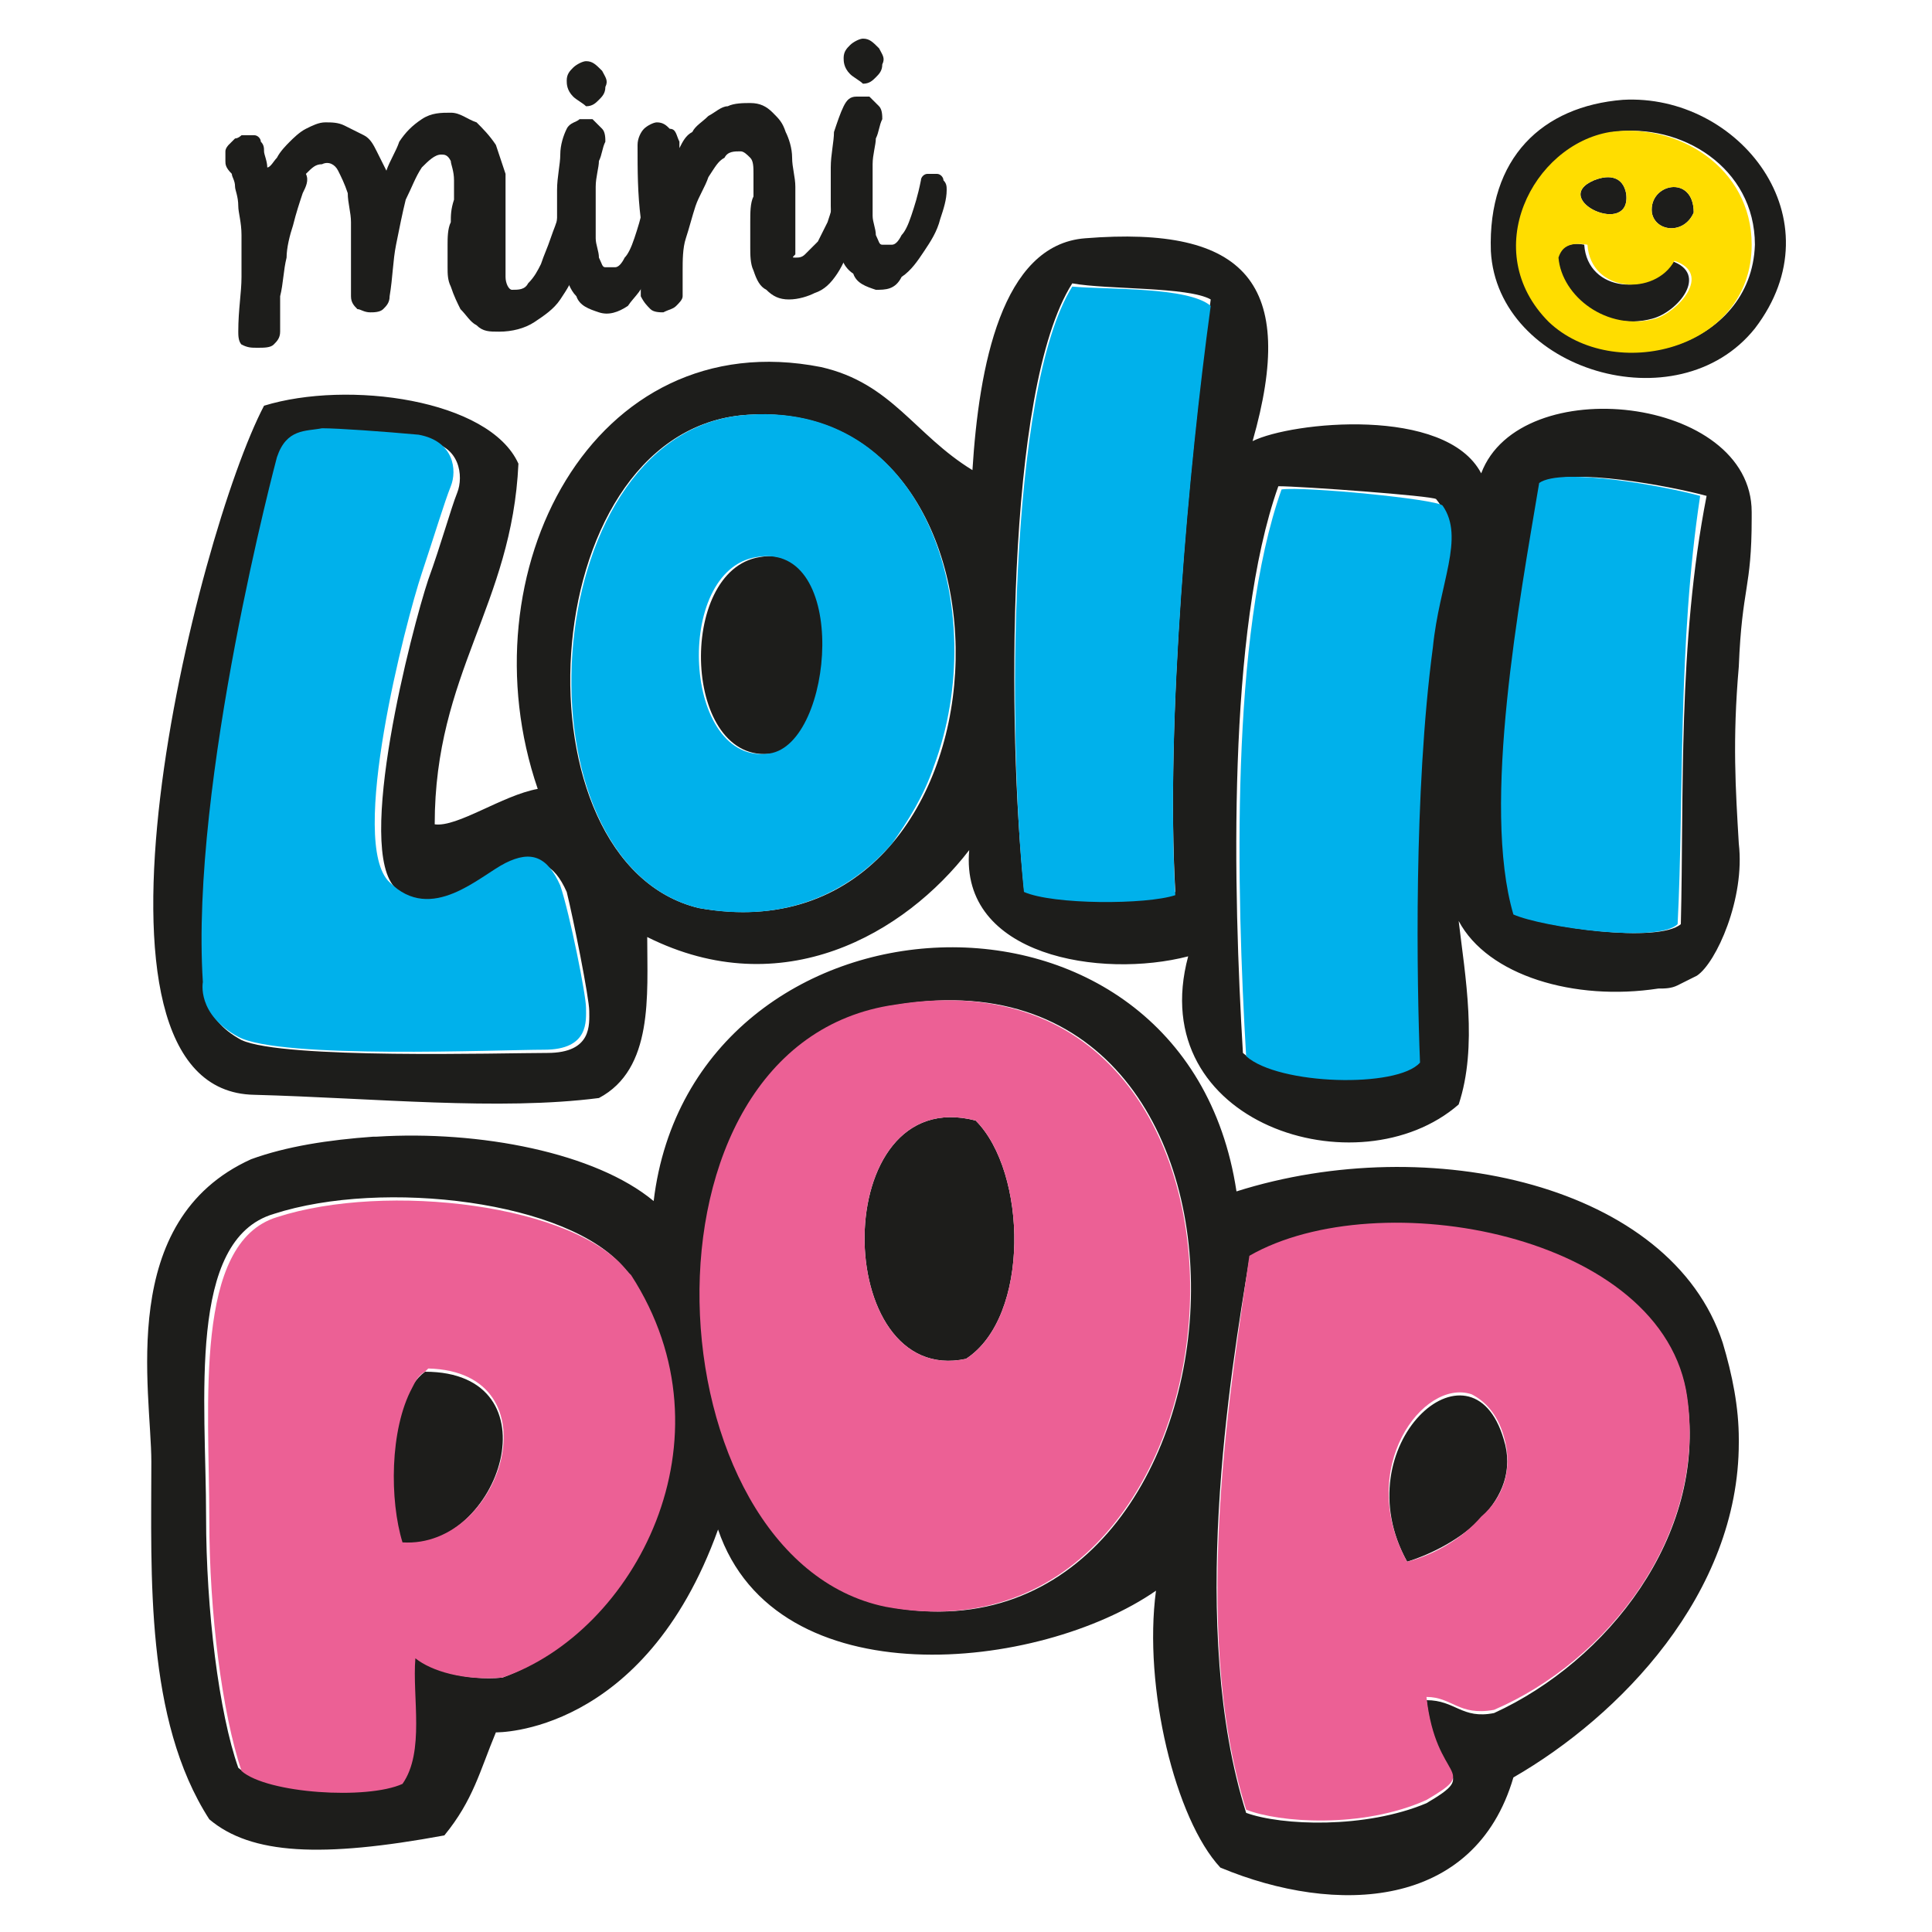 <?xml version="1.0" encoding="UTF-8"?> <!-- Generator: Adobe Illustrator 26.2.1, SVG Export Plug-In . SVG Version: 6.00 Build 0) --> <svg xmlns="http://www.w3.org/2000/svg" xmlns:xlink="http://www.w3.org/1999/xlink" version="1.1" id="Ebene_1" x="0px" y="0px" viewBox="0 0 60 60" style="enable-background:new 0 0 60 60;" xml:space="preserve"> <style type="text/css"> .st0{clip-path:url(#SVGID_00000086682220805763713990000003487032919911667132_);fill:#1D1D1B;} .st1{fill:#1D1D1B;} .st2{clip-path:url(#SVGID_00000086684079801350331740000003504010184723277194_);fill:#1D1D1B;} .st3{fill:#00B1EB;} .st4{fill:#EC6095;} .st5{fill:#FFDD00;} </style> <g> <g> <defs> <rect id="SVGID_1_" x="4.5" y="1.2" width="51" height="57.7"></rect> </defs> <clipPath id="SVGID_00000120520593400234347610000004096175210782513572_"> <use xlink:href="#SVGID_1_" style="overflow:visible;"></use> </clipPath> <path style="clip-path:url(#SVGID_00000120520593400234347610000004096175210782513572_);fill:#1D1D1B;" d="M52.2,28.7 c-0.7,0.6-4.2,0.1-5.1-0.3c-1-3.4,0.2-9.8,0.9-13.4c0.7-0.5,3.9,0.1,5,0.4C52.1,20,52.3,24.7,52.2,28.7L52.2,28.7z M44.4,20 c-0.6,4.6-0.5,10.4-0.4,12.9c-0.6,0.8-4.4,0.7-5.4-0.2c-0.3-5-0.5-13.1,1.1-17.6c0.7,0,4.8,0.3,4.9,0.4C45.5,16.6,44.7,18,44.4,20 L44.4,20z M36.5,27.7c-0.9,0.3-3.8,0.3-4.7-0.1c-0.5-4.8-0.6-15.5,1.5-18.8c1.1,0.2,3.6,0.1,4.3,0.5 C36.9,14.5,36.2,22.4,36.5,27.7L36.5,27.7z M21.7,28.2c-5.8-1.4-5.2-14.6,1.3-15.3C32.4,12,31.8,30,21.7,28.2L21.7,28.2z M18.3,31.4c0,0.4,0.1,1.3-1.3,1.3c-1.4,0-8.2,0.2-9.5-0.4c-1.3-0.7-1.1-1.7-1.1-1.7c-0.4-6.3,2.3-16.3,2.3-16.3 c0.2-0.9,0.9-0.8,1.5-0.8c0.5,0,1.9,0.1,3,0.2c1.1,0.1,1.2,1.1,1,1.6c-0.2,0.5-0.5,1.6-0.9,2.7c-0.5,1.5-2.3,8.4-1,9.6 c1.3,1.2,2.8-0.2,3.6-0.6c0.8-0.4,1.3-0.2,1.7,0.7C17.8,28.5,18.3,31,18.3,31.4L18.3,31.4z M54,20.7c0.1-2.5,0.4-2.4,0.4-4.6 c0-0.1,0-0.2,0-0.2c0-3.6-7.2-4.4-8.4-1.2c-1.1-2.1-5.9-1.6-7.1-1c1.4-4.9-0.2-6.7-5.2-6.3c-2.6,0.2-3.3,4-3.5,7.2 c-1.8-1.1-2.5-2.7-4.7-3.2c-7.1-1.4-11.1,6.4-8.8,13.1c-1.1,0.2-2.5,1.2-3.2,1.1c0-4.7,2.4-6.8,2.6-11.2c-0.9-2-5.3-2.6-7.9-1.8 C6.1,16.6,1.8,33.9,7.9,34c3.7,0.1,7.6,0.5,10.7,0.1c1.7-0.9,1.5-3.2,1.5-5c4.2,2.1,8-0.1,10-2.7c-0.3,3.3,4.1,4,6.8,3.3 c-1.4,5.2,5.3,7.3,8.4,4.6c0.6-1.8,0.2-4,0-5.7c0.9,1.7,3.6,2.5,6.2,2.1c0.2,0,0.4,0,0.6-0.1c0,0,0,0,0,0l0,0 c0.2-0.1,0.4-0.2,0.6-0.3c0.6-0.4,1.5-2.4,1.3-4.1C53.9,24.5,53.8,23,54,20.7L54,20.7z M43.7,48.5c1.6-0.5,3.6-1.9,3-3.8 C45.7,41.3,41.7,44.9,43.7,48.5L43.7,48.5z M23.6,17.3c-2.6,0.4-2.4,6.5,0.4,6.1C25.9,23.1,26.4,16.8,23.6,17.3L23.6,17.3z M46.4,53.2L46.4,53.2c-1,0.2-1.2-0.4-2.1-0.4c0.3,2.6,1.7,2.2,0,3.2c-1.9,0.8-4.5,0.7-5.6,0.3c-1.8-5.7-0.5-13.6,0.1-17.2 c4-2.3,13-0.7,13.6,4.4C53,47.7,49.9,51.6,46.4,53.2L46.4,53.2z M27.6,49.9c-7.3-1.5-8.2-17.5,0.3-18.7 C40.8,29.1,39.3,52.1,27.6,49.9L27.6,49.9z M15.6,52.1c-1.1,0.1-2.2-0.2-2.8-0.7c-0.1,1.2,0.3,2.9-0.4,3.9c-1.1,0.4-4.2,0.3-5-0.4 c-0.6-1.7-1-4.9-1-7.8c0-3.6-0.6-8.6,2.1-9.4c3.4-1.1,9.2-0.4,10.9,1.7l0.1,0.1C22.9,44.6,19.7,50.6,15.6,52.1L15.6,52.1z M38.4,37c-1.6-10.6-16.9-9.7-18.1,0.3c-1.8-1.5-5.4-2.2-8.6-2c0,0,0,0,0,0c0,0-0.1,0-0.1,0c-1.4,0.1-2.7,0.3-3.8,0.7 c-4.2,1.9-3.1,7.2-3.1,9.4c0,3.5-0.2,8,1.8,11.1c1.3,1.1,3.5,1.2,7.3,0.5c0.9-1.1,1.1-2,1.6-3.2c0,0,4.6,0.1,6.9-6.3 c1.8,5.3,10,4.4,13.6,1.9c-0.4,3,0.6,7.1,2,8.6c3.6,1.5,7.9,1.3,9.1-2.8c3.3-1.9,7-5.7,7-10.4v-0.1c0-1-0.2-2-0.5-3 C51.9,36.8,44.4,35.1,38.4,37L38.4,37z M13.2,42.6c-1.1,0.8-1.3,3.8-0.8,5.4C15.6,48.1,17.3,42.6,13.2,42.6L13.2,42.6z M30,42.2 c2-1.3,1.9-5.8,0.3-7.4C25.7,33.6,25.8,43.1,30,42.2L30,42.2z"></path> <path style="clip-path:url(#SVGID_00000120520593400234347610000004096175210782513572_);fill:#1D1D1B;" d="M51.3,6.6 c0.1,0.6,1,0.7,1.3,0C52.6,5.4,51.2,5.7,51.3,6.6L51.3,6.6z M48.2,10c-2.3-2.2-0.6-5.5,1.9-5.9c2.1-0.3,4.4,1.1,4.4,3.5 C54.4,10.8,50.2,11.9,48.2,10L48.2,10z M50.4,3.1c-2.5,0.2-4.2,1.8-4.1,4.7c0.2,3.7,5.8,5.4,8.2,2.4C57.1,6.8,54,2.9,50.4,3.1 L50.4,3.1z M50.5,6c-0.1-0.5-0.5-0.6-1-0.4C48.1,6.2,50.7,7.4,50.5,6L50.5,6z M51.9,8.1c-0.6,1.1-2.6,1-2.7-0.5 c-0.5-0.1-0.7,0.1-0.9,0.4c0.1,1.2,1.5,2.3,3,1.9C52.1,9.7,53.1,8.5,51.9,8.1L51.9,8.1z"></path> </g> <path class="st1" d="M7.4,10.3c0-0.7,0.1-1.2,0.1-1.7c0-0.5,0-0.9,0-1.3c0-0.4-0.1-0.7-0.1-0.9c0-0.3-0.1-0.5-0.1-0.6 c0-0.2-0.1-0.3-0.1-0.4C7,5.2,7,5.1,7,5c0-0.1,0-0.2,0-0.3c0-0.1,0.1-0.2,0.1-0.2c0.1-0.1,0.1-0.1,0.2-0.2c0.1,0,0.2-0.1,0.2-0.1 c0.2,0,0.3,0,0.4,0c0.1,0,0.2,0.1,0.2,0.2c0.1,0.1,0.1,0.2,0.1,0.3c0,0.1,0.1,0.3,0.1,0.5C8.4,5.2,8.5,5,8.6,4.9 C8.7,4.7,8.9,4.5,9,4.4C9.1,4.3,9.3,4.1,9.5,4c0.2-0.1,0.4-0.2,0.6-0.2c0.2,0,0.4,0,0.6,0.1c0.2,0.1,0.4,0.2,0.6,0.3 c0.2,0.1,0.3,0.3,0.4,0.5c0.1,0.2,0.2,0.4,0.3,0.6c0.1-0.3,0.3-0.6,0.4-0.9c0.2-0.3,0.4-0.5,0.7-0.7c0.3-0.2,0.6-0.2,0.9-0.2 c0.3,0,0.5,0.2,0.8,0.3c0.2,0.2,0.4,0.4,0.6,0.7c0.1,0.3,0.2,0.6,0.3,0.9c0,0.4,0,0.8,0,1.2c0,0.4,0,0.8,0,1.1c0,0.4,0,0.6,0,0.9 c0,0.2,0.1,0.4,0.2,0.4c0.2,0,0.4,0,0.5-0.2c0.2-0.2,0.3-0.4,0.4-0.6c0.1-0.3,0.2-0.5,0.3-0.8c0.1-0.3,0.2-0.5,0.2-0.6 c0-0.1,0.1-0.2,0.2-0.2c0.1,0,0.2,0,0.3,0c0.1,0,0.2,0.1,0.3,0.2c0.1,0.1,0.1,0.2,0.1,0.4c-0.1,0.4-0.1,0.7-0.3,1.1 c-0.1,0.4-0.3,0.7-0.5,1c-0.2,0.3-0.5,0.5-0.8,0.7c-0.3,0.2-0.7,0.3-1.1,0.3c-0.3,0-0.5,0-0.7-0.2c-0.2-0.1-0.3-0.3-0.5-0.5 c-0.1-0.2-0.2-0.4-0.3-0.7c-0.1-0.2-0.1-0.4-0.1-0.6c0-0.3,0-0.5,0-0.7c0-0.2,0-0.5,0.1-0.7c0-0.2,0-0.4,0.1-0.7c0-0.2,0-0.4,0-0.6 c0-0.3-0.1-0.5-0.1-0.6c-0.1-0.2-0.2-0.2-0.3-0.2c-0.2,0-0.4,0.2-0.6,0.4c-0.2,0.3-0.3,0.6-0.5,1c-0.1,0.4-0.2,0.9-0.3,1.4 c-0.1,0.5-0.1,1-0.2,1.6c0,0.2-0.1,0.3-0.2,0.4c-0.1,0.1-0.3,0.1-0.4,0.1c-0.2,0-0.3-0.1-0.4-0.1c-0.1-0.1-0.2-0.2-0.2-0.4 c0-0.1,0-0.3,0-0.5c0-0.2,0-0.5,0-0.8c0-0.3,0-0.6,0-1c0-0.3-0.1-0.6-0.1-0.9c-0.1-0.3-0.2-0.5-0.3-0.7c-0.1-0.2-0.3-0.3-0.5-0.2 c-0.2,0-0.3,0.1-0.5,0.3C9.6,5.6,9.5,5.8,9.4,6C9.3,6.3,9.2,6.6,9.1,7C9,7.3,8.9,7.7,8.9,8C8.8,8.4,8.8,8.8,8.7,9.2 c0,0.4,0,0.7,0,1.1c0,0.2-0.1,0.3-0.2,0.4c-0.1,0.1-0.3,0.1-0.5,0.1c-0.2,0-0.3,0-0.5-0.1C7.4,10.6,7.4,10.4,7.4,10.3L7.4,10.3z"></path> <path class="st1" d="M17.8,3c-0.2-0.2-0.2-0.4-0.2-0.5c0-0.2,0.1-0.3,0.2-0.4c0.1-0.1,0.3-0.2,0.4-0.2c0.2,0,0.3,0.1,0.5,0.3 c0.1,0.2,0.2,0.3,0.1,0.5c0,0.2-0.1,0.3-0.2,0.4c-0.1,0.1-0.2,0.2-0.4,0.2C18.1,3.2,17.9,3.1,17.8,3L17.8,3z M17.6,4 c0.1-0.2,0.3-0.2,0.4-0.3c0.1,0,0.3,0,0.4,0c0.1,0.1,0.2,0.2,0.3,0.3c0.1,0.1,0.1,0.3,0.1,0.4c-0.1,0.2-0.1,0.4-0.2,0.6 c0,0.2-0.1,0.5-0.1,0.8c0,0.3,0,0.6,0,0.8c0,0.3,0,0.5,0,0.8c0,0.2,0.1,0.4,0.1,0.6c0.1,0.2,0.1,0.3,0.2,0.3c0.1,0,0.2,0,0.3,0 c0.1,0,0.2-0.1,0.3-0.3c0.1-0.1,0.2-0.3,0.3-0.6c0.1-0.3,0.2-0.6,0.3-1.1c0-0.1,0.1-0.2,0.2-0.2c0.1,0,0.2,0,0.3,0 c0.1,0,0.2,0.1,0.2,0.2c0.1,0.1,0.1,0.2,0.1,0.3c0,0.3-0.1,0.6-0.2,0.9c-0.1,0.4-0.3,0.7-0.5,1C20,9,19.7,9.2,19.5,9.5 c-0.3,0.2-0.6,0.3-0.9,0.2c-0.3-0.1-0.6-0.2-0.7-0.5c-0.2-0.2-0.3-0.5-0.4-0.9c-0.1-0.4-0.2-0.7-0.2-1.2c0-0.4,0-0.8,0-1.2 c0-0.4,0.1-0.8,0.1-1.1C17.4,4.5,17.5,4.2,17.6,4L17.6,4z"></path> <g> <defs> <rect id="SVGID_00000034061175422268061280000016241866947469287559_" x="4.5" y="1.2" width="51" height="57.7"></rect> </defs> <clipPath id="SVGID_00000133494644556419445520000003109186731117042316_"> <use xlink:href="#SVGID_00000034061175422268061280000016241866947469287559_" style="overflow:visible;"></use> </clipPath> <path style="clip-path:url(#SVGID_00000133494644556419445520000003109186731117042316_);fill:#1D1D1B;" d="M19.8,4.5 c0-0.2,0.1-0.4,0.2-0.5c0.1-0.1,0.3-0.2,0.4-0.2c0.2,0,0.3,0.1,0.4,0.2C21,4,21,4.2,21.1,4.4l0,0.2c0.1-0.2,0.2-0.4,0.4-0.5 c0.1-0.2,0.3-0.3,0.5-0.5c0.2-0.1,0.4-0.3,0.6-0.3c0.2-0.1,0.5-0.1,0.7-0.1c0.3,0,0.5,0.1,0.7,0.3c0.2,0.2,0.3,0.3,0.4,0.6 c0.1,0.2,0.2,0.5,0.2,0.8c0,0.3,0.1,0.6,0.1,0.9c0,0.3,0,0.6,0,0.9c0,0.3,0,0.5,0,0.7c0,0.2,0,0.4,0,0.5C24.6,8,24.6,8,24.7,8 c0.1,0,0.2,0,0.3-0.1c0.1-0.1,0.2-0.2,0.4-0.4c0.1-0.2,0.2-0.4,0.3-0.6c0.1-0.3,0.2-0.6,0.2-0.9c0-0.2,0.1-0.2,0.2-0.3 c0.1,0,0.2,0,0.4,0c0.1,0.1,0.2,0.1,0.3,0.2c0.1,0.1,0.1,0.2,0.1,0.4c-0.1,0.4-0.2,0.8-0.4,1.2c-0.2,0.4-0.3,0.7-0.5,1 c-0.2,0.3-0.4,0.5-0.7,0.6c-0.2,0.1-0.5,0.2-0.8,0.2c-0.3,0-0.5-0.1-0.7-0.3c-0.2-0.1-0.3-0.3-0.4-0.6c-0.1-0.2-0.1-0.5-0.1-0.7 c0-0.3,0-0.5,0-0.8c0-0.3,0-0.6,0.1-0.8c0-0.3,0-0.5,0-0.7c0-0.2,0-0.4-0.1-0.5c-0.1-0.1-0.2-0.2-0.3-0.2c-0.2,0-0.4,0-0.5,0.2 c-0.2,0.1-0.3,0.3-0.5,0.6c-0.1,0.3-0.3,0.6-0.4,0.9c-0.1,0.3-0.2,0.7-0.3,1c-0.1,0.3-0.1,0.7-0.1,1c0,0.3,0,0.6,0,0.8 c0,0.1-0.1,0.2-0.2,0.3c-0.1,0.1-0.2,0.1-0.4,0.2c-0.1,0-0.3,0-0.4-0.1c-0.1-0.1-0.2-0.2-0.3-0.4c0-0.1,0-0.3,0-0.4 c0-0.2,0-0.4,0-0.7c0-0.3,0-0.8,0-1.3C19.8,6,19.8,5.3,19.8,4.5L19.8,4.5z"></path> <path style="clip-path:url(#SVGID_00000133494644556419445520000003109186731117042316_);fill:#1D1D1B;" d="M26.4,2.3 c-0.2-0.2-0.2-0.4-0.2-0.5c0-0.2,0.1-0.3,0.2-0.4c0.1-0.1,0.3-0.2,0.4-0.2c0.2,0,0.3,0.1,0.5,0.3c0.1,0.2,0.2,0.3,0.1,0.5 c0,0.2-0.1,0.3-0.2,0.4c-0.1,0.1-0.2,0.2-0.4,0.2C26.7,2.5,26.5,2.4,26.4,2.3L26.4,2.3z M26.2,3.3C26.3,3.1,26.4,3,26.6,3 c0.1,0,0.3,0,0.4,0c0.1,0.1,0.2,0.2,0.3,0.3c0.1,0.1,0.1,0.3,0.1,0.4c-0.1,0.2-0.1,0.4-0.2,0.6c0,0.2-0.1,0.5-0.1,0.8 c0,0.3,0,0.6,0,0.8c0,0.3,0,0.5,0,0.8c0,0.2,0.1,0.4,0.1,0.6c0.1,0.2,0.1,0.3,0.2,0.3c0.1,0,0.2,0,0.3,0c0.1,0,0.2-0.1,0.3-0.3 c0.1-0.1,0.2-0.3,0.3-0.6c0.1-0.3,0.2-0.6,0.3-1.1c0-0.1,0.1-0.2,0.2-0.2c0.1,0,0.2,0,0.3,0c0.1,0,0.2,0.1,0.2,0.2 c0.1,0.1,0.1,0.2,0.1,0.3c0,0.3-0.1,0.6-0.2,0.9c-0.1,0.4-0.3,0.7-0.5,1c-0.2,0.3-0.4,0.6-0.7,0.8C27.8,9,27.5,9,27.2,9 c-0.3-0.1-0.6-0.2-0.7-0.5C26.2,8.3,26.1,8,26,7.6c-0.1-0.4-0.2-0.7-0.2-1.2c0-0.4,0-0.8,0-1.2c0-0.4,0.1-0.8,0.1-1.1 C26,3.8,26.1,3.5,26.2,3.3L26.2,3.3z"></path> </g> <path class="st3" d="M39.8,15.2c-1.6,4.5-1.4,12.5-1.1,17.6c1,0.9,4.7,1,5.4,0.2c-0.1-2.5-0.2-8.4,0.4-12.9c0.2-2,1-3.4,0.3-4.4 C44.6,15.5,40.5,15.1,39.8,15.2L39.8,15.2z"></path> <path class="st3" d="M47,28.4c0.9,0.4,4.5,0.9,5.1,0.3c0.2-3.9,0-8.7,0.7-13.3c-1.1-0.3-4.3-0.9-5-0.4C47.2,18.6,46,25,47,28.4 L47,28.4z"></path> <path class="st3" d="M8.6,14.2c0,0-2.7,10.1-2.3,16.3c0,0-0.2,1,1.1,1.7c1.3,0.7,8.1,0.4,9.5,0.4c1.4,0,1.3-0.9,1.3-1.3 c0-0.4-0.5-2.9-0.8-3.8c-0.4-0.9-0.9-1.1-1.7-0.7c-0.8,0.4-2.3,1.9-3.6,0.6c-1.3-1.2,0.5-8.1,1-9.6c0.4-1.2,0.7-2.2,0.9-2.7 c0.2-0.5,0.1-1.4-1-1.6c-1.1-0.1-2.5-0.2-3-0.2C9.5,13.4,8.9,13.3,8.6,14.2"></path> <path class="st4" d="M12.5,47.9c-0.4-1.3-0.4-3.5,0.3-4.8c0.1-0.2,0.2-0.4,0.4-0.5c0,0,0.1-0.1,0.1-0.1 C17.3,42.6,15.6,48.1,12.5,47.9L12.5,47.9z M15.6,52.1c4.1-1.4,7.3-7.4,4-12.5l-0.1-0.1c-1.6-2.1-7.5-2.8-10.9-1.7 c-2.6,0.8-2.1,5.8-2.1,9.4c0,2.9,0.4,6,1,7.8c0.8,0.7,3.9,0.9,5,0.4c0.7-1,0.3-2.7,0.4-3.9C13.4,51.9,14.4,52.2,15.6,52.1 L15.6,52.1z"></path> <path class="st4" d="M30,42.2c-4.2,0.9-4.3-8.6,0.3-7.4C31.9,36.4,32,40.9,30,42.2L30,42.2z M27.8,31.2c-8.5,1.2-7.6,17.2-0.3,18.7 C39.3,52.1,40.8,29.1,27.8,31.2L27.8,31.2z"></path> <path class="st4" d="M46,47.1c-0.6,0.7-1.5,1.2-2.3,1.4c-1.6-2.9,0.5-5.7,2-5.2c0.4,0.2,0.8,0.6,1,1.3C47,45.6,46.7,46.5,46,47.1 L46,47.1z M52.4,43.4c-0.7-5.1-9.6-6.7-13.6-4.4c-0.5,3.6-1.9,11.5-0.1,17.2c1,0.4,3.6,0.6,5.6-0.3c1.7-1,0.3-0.5,0-3.2 c0.8,0,1,0.6,2.1,0.4h0C49.9,51.6,53,47.7,52.4,43.4L52.4,43.4z"></path> <path class="st5" d="M50,4.1c2.1-0.3,4.4,1.1,4.4,3.5c0,3.3-4.3,4.3-6.3,2.4C45.9,7.8,47.6,4.5,50,4.1 M50.5,6 c-0.1-0.5-0.5-0.6-1-0.4C48.1,6.2,50.7,7.4,50.5,6 M51.3,6.6c0.1,0.6,1,0.7,1.3,0C52.6,5.4,51.2,5.7,51.3,6.6 M48.4,8 c0.1,1.2,1.5,2.3,3,1.9c0.7-0.2,1.8-1.4,0.6-1.8c-0.6,1.1-2.6,1-2.7-0.5C48.7,7.5,48.5,7.7,48.4,8"></path> <path class="st3" d="M33.3,8.9c-2,3.2-2,13.9-1.5,18.8c0.9,0.4,3.8,0.4,4.7,0.1c-0.3-5.3,0.4-13.2,1.1-18.3 C36.9,8.9,34.4,9,33.3,8.9L33.3,8.9z"></path> <path class="st3" d="M23.9,23.4c-2.7,0.4-3-5.7-0.4-6.1C26.4,16.8,25.9,23.1,23.9,23.4L23.9,23.4z M23,12.9 c-6.4,0.7-7.1,13.9-1.3,15.3c2.7,0.5,4.7-0.5,6-2c0.5-0.7,1-1.5,1.3-2.4C30.8,19,28.8,12.3,23,12.9L23,12.9z"></path> </g> </svg> 